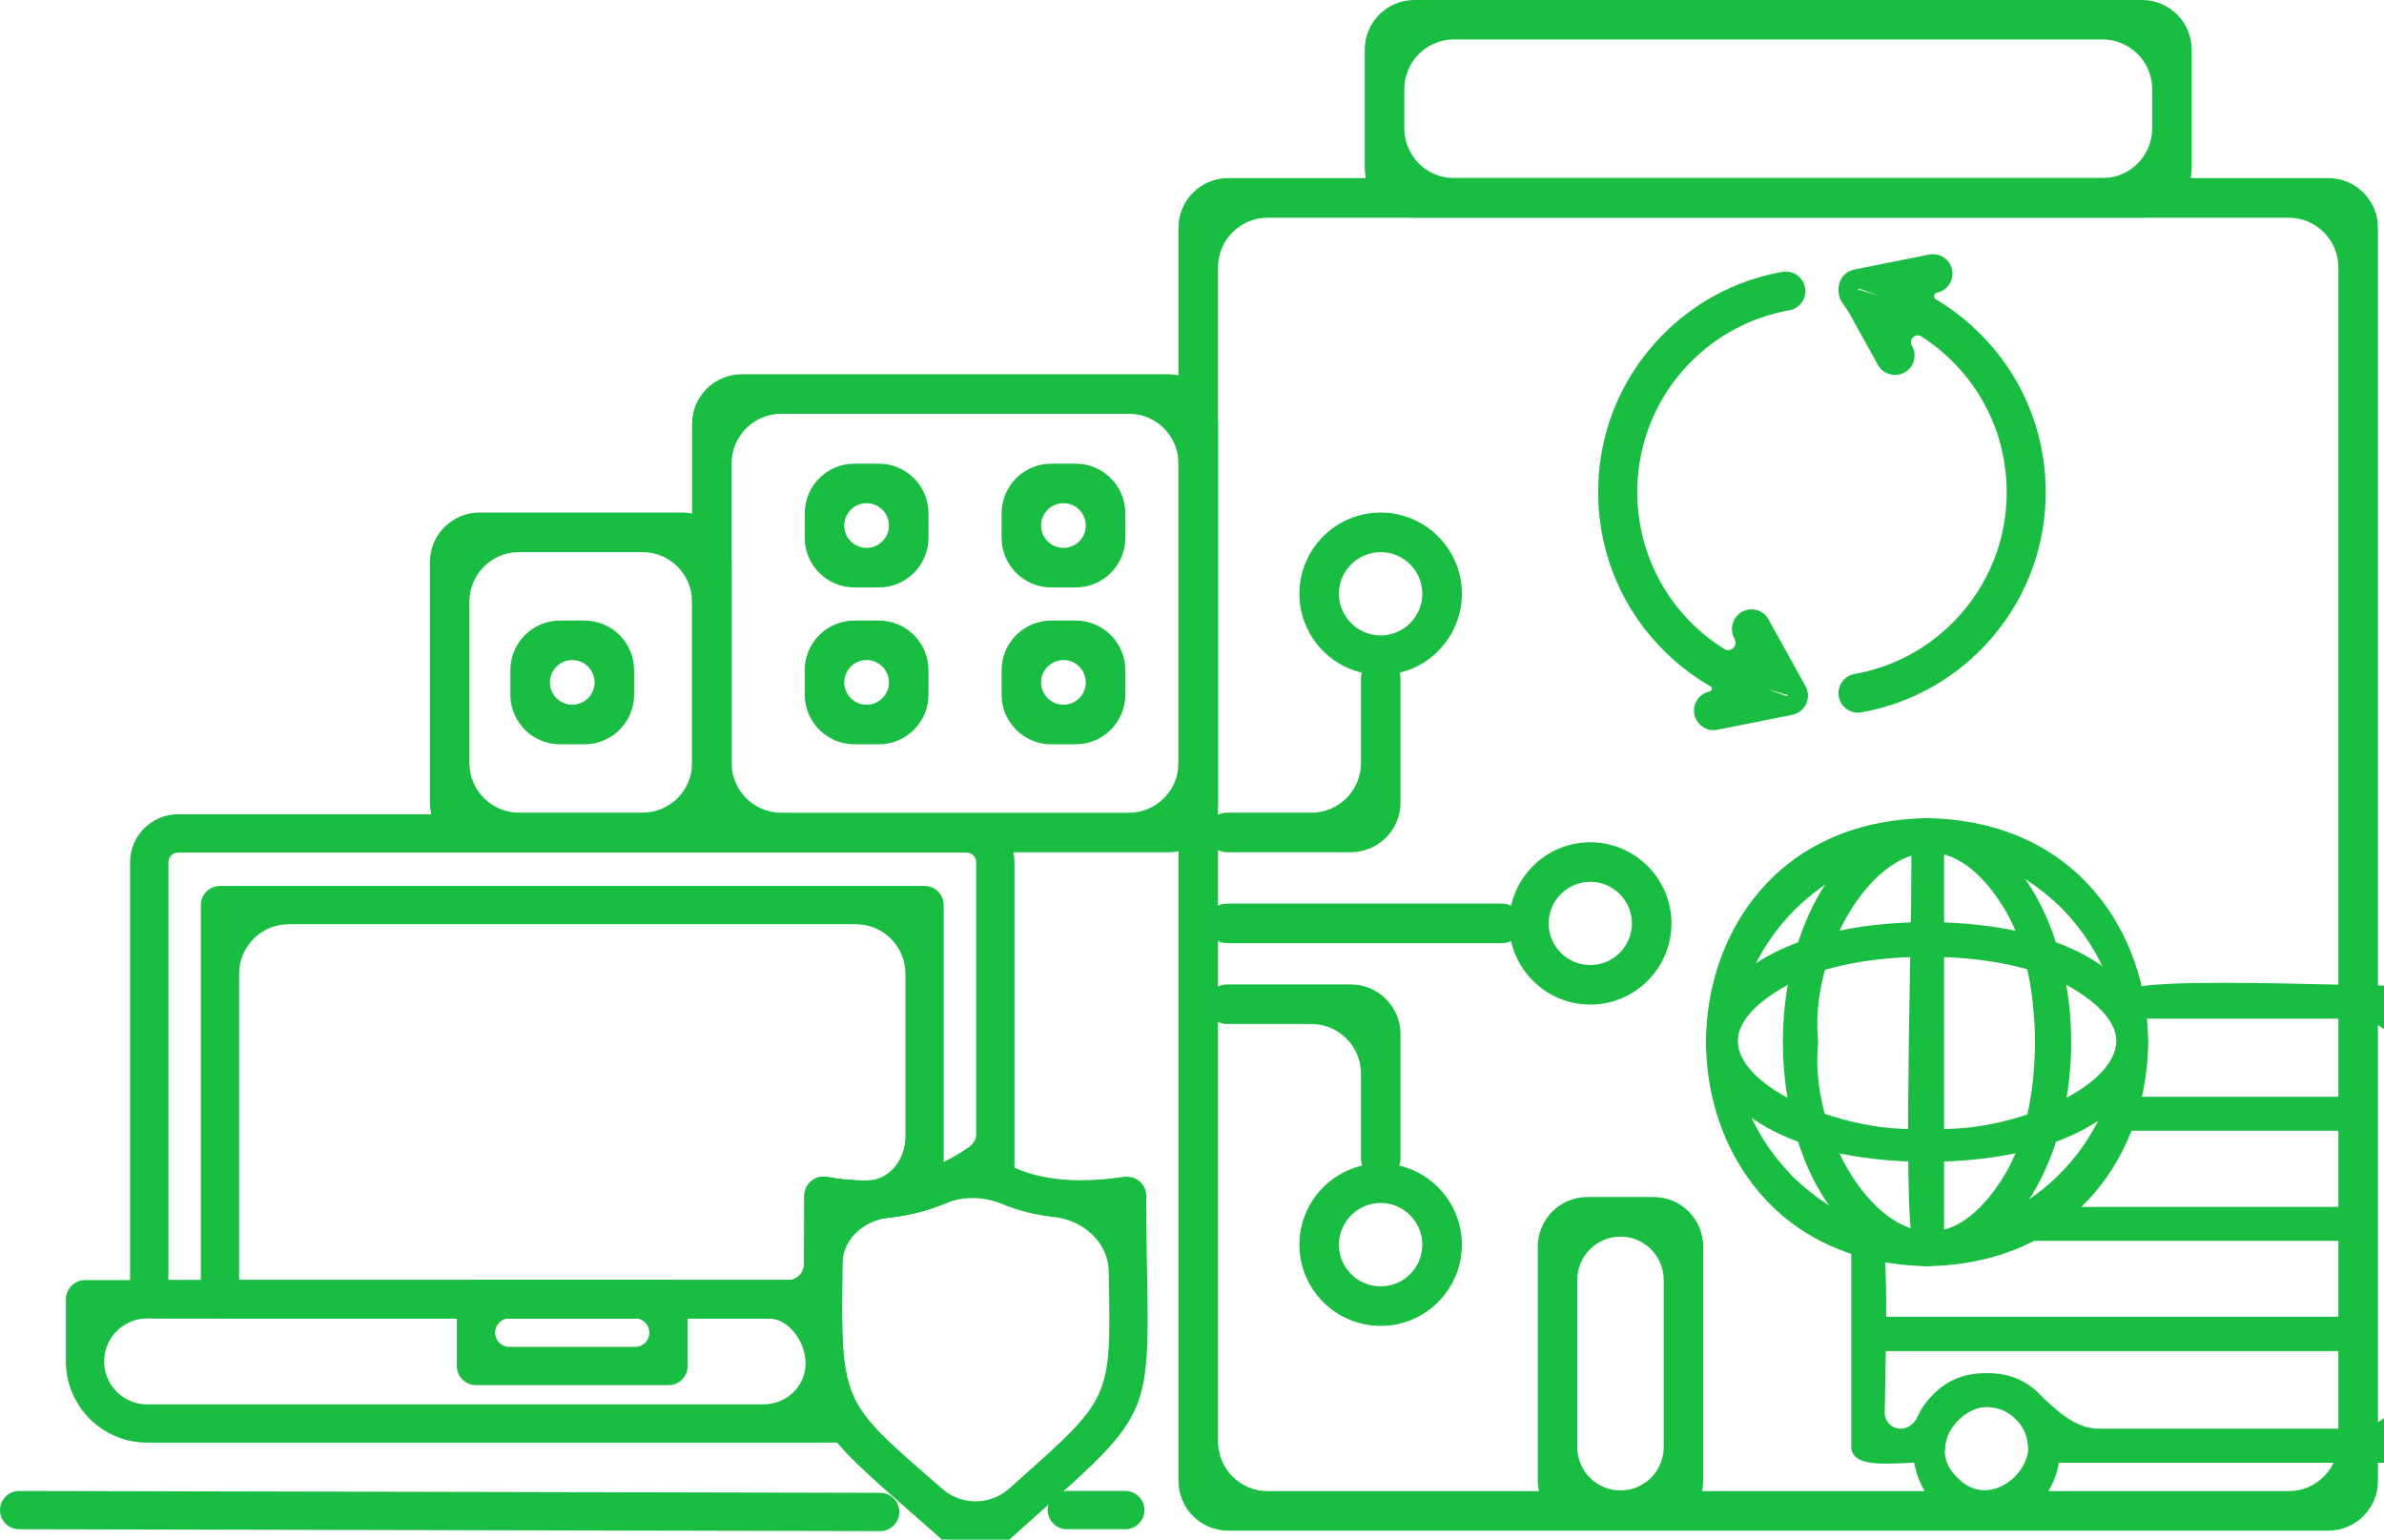 <svg fill="none" height="310" viewBox="0 0 480 310" width="480" xmlns="http://www.w3.org/2000/svg"><g fill="#18bd42"><path d="m165.691 265.457h-134.15c-2.942 0-5.343-2.401-5.343-5.353v-86.498c0-5.324 4.333-9.657 9.666-9.657h158.727c5.333 0 9.666 4.333 9.666 9.657v63.883c0 1.37-.75 2.651-1.941 3.342-1.181.69-2.662.68-3.853-.01-1.375-.811-3.09-.877-4.511-.149-4.79 2.452-9.842 3.958-15.116 4.516-4.901.518-9.179 4.284-9.232 9.212l-.01.65c-.02 2.372-.04 4.563-.04 6.565-.01 2.121-1.741 3.842-3.853 3.842zm-131.788-7.705h124.763c1.769 0 3.207-1.424 3.223-3.192l.01-.24c.04-4.013.08-8.456.08-13.529 0-1.151.51-2.232 1.381-2.962.91-.761 2.071-1.051 3.202-.821 10.147 1.871 19.493.03 27.769-5.483 1.068-.718 2.211-1.704 2.211-2.991v-54.928c0-1.081-.871-1.942-1.951-1.942h-158.727c-1.081 0-1.951.861-1.951 1.942v84.136c0 .006-.004.01-.01.01z"/><path d="m170.425 290.476h-140.785c-9.026 0-16.371-7.325-16.371-16.351v-12.519c0-2.121 1.731-3.852 3.853-3.852h148.56c1.02 0 2.011.41 2.721 1.131.721.73 1.131 1.721 1.131 2.742-.04 12.868.53 17.952 4.003 22.735.86 1.181.98 2.722.32 4.012-.66 1.301-1.981 2.102-3.432 2.102zm-.193-3.978c.002.003.005.005.009.005.008 0 .012-.011.007-.018-.009-.01-.024-.001-.018.011zm-140.592-21.029c-4.786 0-8.666 3.88-8.666 8.666 0 4.763 3.883 8.636 8.666 8.636h124.004c5.025 0 8.958-4.035 8.526-9.041-.341-3.947-3.517-8.261-7.479-8.261z"/><path d="m165.697 265.458c-.003-.003-.008-.005-.012-.005h-121.395c-2.121 0-3.853-1.721-3.853-3.852v-79.364c0-2.121 1.731-3.852 3.853-3.852h141.865c2.122 0 3.853 1.721 3.853 3.852v57.509c0 1.691-1.081 3.162-2.682 3.672-2.751.878-5.587 1.466-8.49 1.771-4.905.514-9.179 4.285-9.232 9.217l-.01.65c-.02 2.372-.04 4.563-.04 6.565-.01 2.119-1.737 3.838-3.845 3.842-.005 0-.009-.002-.012-.005zm-117.564-7.71h110.534c1.768 0 3.206-1.424 3.222-3.192l.01-.24c.04-4.013.08-8.456.08-13.529 0-1.151.511-2.232 1.381-2.962.911-.761 2.072-1.051 3.202-.821 2.672.497 5.299.733 7.864.712 4.653-.04 7.877-4.216 7.877-8.869v-32.757c0-5.523-4.477-10-10-10h-114.16c-5.523 0-10 4.477-10 10v61.648c0 .005-.004.01-.01.01z"/><path d="m134.61 278.898h-38.776c-2.121 0-3.853-1.721-3.853-3.852v-13.44c0-2.121 1.731-3.852 3.853-3.852h38.776c2.121 0 3.852 1.721 3.852 3.852v13.44c0 2.131-1.731 3.852-3.852 3.852zm-34.924-10.572c0 1.583 1.284 2.867 2.867 2.867h25.327c1.584 0 2.867-1.284 2.867-2.867s-1.283-2.867-2.867-2.867h-25.327c-1.583 0-2.867 1.284-2.867 2.867z"/><path d="m196.462 314.788c0 .002-.002.005-.005.005-.949-.002-1.868-.352-2.577-1.001-4.403-3.993-8.135-7.245-11.428-10.127l-.23-.21c-20.223-17.662-20.614-18.582-20.333-49.183.04-4.043.08-8.466.08-13.499 0-1.151.5-2.222 1.381-2.962.91-.761 2.071-1.051 3.202-.821 10.147 1.872 19.493.03 27.768-5.483 1.411-.951 3.323-.841 4.624.26 6.224 5.283 15.2 6.985 27.428 5.193 1.181-.12 2.261.191 3.082.901.851.731 1.331 1.791 1.331 2.912 0 6.444.1 11.738.18 16.411.48 27.198.09 28.079-21.014 46.811l-.2.171c-3.072 2.741-6.615 5.883-10.687 9.606-.71.649-1.638 1.009-2.597 1.011-.003 0-.005.002-.005.005zm-26.788-69.572c-.006 0-.01.004-.01.01-.01 3.198-.04 6.127-.06 8.816l-.01.31c-.25 27.649-.25 27.649 17.692 43.309.784.684 1.592 1.388 2.426 2.117 3.856 3.37 9.635 3.36 13.461-.043.492-.438.974-.865 1.444-1.283l.22-.2c18.843-16.742 18.843-16.742 18.423-40.908-.009-.458-.018-.924-.027-1.398-.106-5.836-5.146-10.248-10.948-10.888-3.812-.42-7.3-1.291-10.451-2.607-3.584-1.498-7.689-1.687-11.284-.216-6.541 2.674-13.53 3.675-20.876 2.981z"/><path d="m177.209 308.29h-.01l-173.356-.38c-1.031 0-1.991-.4-2.722-1.131-.73-.73-1.131-1.691-1.121-2.721 0-2.122 1.731-3.853 3.853-3.853l173.366.38c1.031 0 2.001.401 2.722 1.131.73.721 1.131 1.691 1.131 2.722-.01 2.121-1.732 3.852-3.853 3.852zm49.363-.38h-11.768c-2.121 0-3.852-1.721-3.852-3.852 0-2.122 1.721-3.853 3.852-3.853h11.768c2.122 0 3.853 1.731 3.853 3.853 0 2.121-1.731 3.852-3.853 3.852z"/><path d="m277.996 266.968c-9.026 0-16.371-7.335-16.371-16.341 0-9.026 7.345-16.371 16.371-16.371 9.006 0 16.341 7.345 16.341 16.371 0 9.006-7.325 16.341-16.341 16.341zm0-24.747c-4.633 0-8.415 3.773-8.415 8.406 0 4.623 3.772 8.385 8.415 8.385 4.623 0 8.376-3.762 8.376-8.385 0-4.633-3.763-8.406-8.376-8.406z"/><path d="m281.979 233.239c0 2.197-1.781 3.978-3.978 3.978-2.196 0-3.977-1.781-3.977-3.978v-17.053c0-5.523-4.477-10-10-10h-16.988c-2.2 0-3.983-1.783-3.983-3.983 0-2.199 1.783-3.982 3.983-3.982h24.943c5.523 0 10 4.477 10 10z"/><path d="m277.996 135.893c-9.026 0-16.371-7.335-16.371-16.351 0-9.006 7.345-16.341 16.371-16.341 9.006 0 16.341 7.335 16.341 16.341 0 9.016-7.325 16.351-16.341 16.351zm0-24.716c-4.633 0-8.415 3.752-8.415 8.375s3.772 8.386 8.415 8.386c4.623 0 8.376-3.763 8.376-8.386s-3.763-8.375-8.376-8.375z"/><path d="m281.979 161.592c0 5.522-4.477 10-10 10h-24.948c-2.197 0-3.978-1.781-3.978-3.978s1.781-3.978 3.978-3.978h16.993c5.523 0 10-4.477 10-10v-17.053c0-2.197 1.781-3.978 3.977-3.978 2.197 0 3.978 1.781 3.978 3.978z"/><path d="m306.445 185.919c0 2.197-1.78 3.978-3.977 3.978h-55.447c-2.197 0-3.978-1.781-3.978-3.978s1.781-3.978 3.978-3.978h55.447c2.197 0 3.977 1.781 3.977 3.978z"/><path d="m320.195 202.272c-9.006 0-16.341-7.335-16.341-16.341s7.335-16.341 16.341-16.341 16.341 7.335 16.341 16.341-7.335 16.341-16.341 16.341zm0-24.717c-4.623 0-8.385 3.763-8.385 8.376 0 4.623 3.762 8.385 8.385 8.385s8.376-3.762 8.376-8.385-3.763-8.376-8.376-8.376z"/><path d="m345.006 147.009c-.003.004-.008.005-.012.005-1.858-.003-3.476-1.333-3.846-3.162-.2-1.04.01-2.091.591-2.952.58-.87 1.471-1.461 2.491-1.671.507-.1.61-.789.162-1.045-3.207-1.833-6.172-4.063-8.867-6.67-8.646-8.356-13.529-19.583-13.74-31.631-.21-12.058 4.273-23.446 12.619-32.092 6.624-6.865 15.08-11.378 24.466-13.059 2.212-.34 4.183 1.061 4.563 3.182.19 1.041-.04 2.091-.64 2.942-.601.861-1.491 1.431-2.532 1.621-7.745 1.381-14.72 5.113-20.193 10.767-14.25 14.76-13.83 38.356.92 52.615 1.877 1.811 3.94 3.416 6.143 4.79 1.422.886 2.885-.652 2.073-2.118-.511-.921-.631-1.981-.33-3.002.28-.991.95-1.831 1.861-2.342 1.901-1.05 4.303-.37 5.343 1.531l7.455 13.449c.601 1.091.651 2.412.13 3.543-.53 1.141-1.571 1.961-2.791 2.211l-15.091 3.012c-.297.05-.525.07-.763.07-.004 0-.009.002-.012.005zm10.822-8.24 3.732 1.326c.046.016.096.02.144.01l.332-.066c.022-.005.033-.029.022-.048-.005-.007-.011-.013-.019-.015z"/><path d="m374.096 143.495c-.003.003-.007.005-.012.005-1.898-.004-3.526-1.364-3.855-3.232-.181-1.041.04-2.092.64-2.942.61-.861 1.501-1.441 2.542-1.621 7.735-1.381 14.719-5.104 20.193-10.778 6.895-7.145 10.607-16.551 10.427-26.488-.18-9.937-4.213-19.213-11.367-26.117-1.761-1.706-3.699-3.231-5.772-4.554-1.288-.823-2.644.575-1.904 1.912.511.911.631 1.981.341 2.982-.291 1.011-.951 1.841-1.872 2.352-1.861 1.031-4.313.33-5.343-1.521l-5.774-10.448c-.556-1.006-1.398-1.86-1.85-2.917-.245-.576-.354-1.209-.302-1.845-.03-.63.101-1.251.361-1.811.52-1.131 1.561-1.951 2.792-2.201l15.08-3.012c1.04-.21 2.091.01 2.952.58.87.59 1.471 1.471 1.671 2.492.42 2.121-.961 4.193-3.092 4.623-.626.124-.756.976-.207 1.3 3.018 1.782 5.822 3.921 8.382 6.405 8.666 8.356 13.549 19.593 13.759 31.631.221 12.028-4.272 23.436-12.628 32.092-6.624 6.865-15.09 11.368-24.466 13.049-.248.039-.466.059-.684.06-.004 0-.009.002-.012.005zm.129-85.034c-.038-.069.027-.149.102-.126l4.017 1.218-3.914-1.41c-.038-.014-.08-.017-.121-.01-.118.022-.199.13-.188.25l.017.187c.002.021.013.039.031.05.058.037.128-.028.095-.089z"/><path d="m478.781 298.194c0 5.523-4.477 10-10 10h-221.502c-5.523 0-10-4.477-10-10v-252.333c0-5.523 4.477-10 10-10h221.502c5.523 0 10 4.477 10 10zm-233.547-7.955c0 5.523 4.477 10 10 10h205.581c5.523 0 10-4.477 10-10v-236.402c0-5.523-4.477-10-10-10h-205.581c-5.523 0-10 4.477-10 10z"/><path d="m441.276 33.819c0 5.523-4.477 10-10 10h-146.492c-5.522 0-10-4.477-10-10v-23.819c0-5.523 4.478-10 10-10h146.492c5.523 0 10 4.477 10 10zm-158.526-7.965c0 5.523 4.477 10 10 10h130.581c5.523 0 10-4.477 10-10v-7.909c0-5.523-4.477-10-10-10h-130.581c-5.523 0-10 4.477-10 10z"/><path d="m379.864 294.701c-3.182 0-5.393-.35-6.474-1.601-.51-.59-.74-1.331-.65-2.101v-41.198c0-1.514.935-2.764 2.275-3.227.464-.16.956-.27 1.445-.245.353.017.704.117 1.023.3 1.961 1.121 2.662 4.213 2.091 32.482-.039 1.828-.075 3.681-.099 5.297-.027 1.8 1.428 3.259 3.228 3.259 1.505 0 2.776-1.052 3.383-2.429 2.573-5.83 8.586-8.49 13.972-8.499 3.724.013 7.769 1.346 10.721 4.145 3.366 3.192 7.136 6.783 11.774 6.783h51.291c5.523 0 10-4.478 10-10v-62.566c0-5.523-4.477-10-10-10h-44.997c-.309 0-.614-.072-.89-.21-1.892-.961-2.662-2.151-2.312-3.552.811-3.222 6.975-4.013 46.151-3.062 3.349.088 6.765.166 9.495.207.063.001.091-.08.04-.119-.051-.038-.024-.118.039-.118l5.896.01c1.882.01 3.403 1.541 3.403 3.422v.636c0 .086-.033.169-.092.232-.051.054-.082.115-.089.189-.264 2.837-.036 15.525.191 27.832.87 48.043.51 61.061-1.781 63.293-.459.458-1.088.717-1.676.674-.025-.002-.044-.024-.041-.05.003-.028-.019-.052-.048-.05-1.464.096-4.577.096-11.675.096h-63.732c-1.912 0-3.413-1.491-3.413-3.412-.26-4.383-3.852-7.795-8.375-7.825-4.423.02-8.066 3.532-8.286 7.985 0 1.721-1.561 3.262-3.422 3.262h-.391c-.072 0-.143-.017-.207-.049-.055-.027-.113-.043-.174-.046-.597-.027-1.867.048-2.931.095-1.721.09-3.282.16-4.653.16z"/><path d="m425.146 224.253c0 1.888 1.53 3.418 3.417 3.418h45.551c1.887 0 3.417-1.53 3.417-3.418 0-1.887-1.53-3.417-3.417-3.417h-45.551c-1.887 0-3.417 1.53-3.417 3.417z"/><path d="m406.523 246.429c0 1.887 1.53 3.417 3.418 3.417h64.173c1.887 0 3.417-1.53 3.417-3.417s-1.53-3.417-3.417-3.417h-64.173c-1.888 0-3.418 1.53-3.418 3.417z"/><path d="m374.171 268.585c0 1.907 1.545 3.452 3.452 3.452h96.455c1.906 0 3.452-1.545 3.452-3.452s-1.546-3.452-3.452-3.452h-96.455c-1.907 0-3.452 1.545-3.452 3.452z"/><path d="m400.188 306.806c0 .003-.002.005-.005.005h-.485c-5.363 0-9.766-2.432-12.348-6.875-2.892-4.963-2.892-11.628 0-16.581 2.582-4.443 6.985-6.875 12.408-6.875h.43c5.434 0 9.837 2.432 12.429 6.865 2.892 4.963 2.892 11.628 0 16.581-2.591 4.442-7.002 6.873-12.423 6.875-.003 0-.006.002-.006.005zm.231-23.571c-.691 0-1.331.1-1.892.25-3.132.811-5.894 3.573-6.714 6.705-.49 1.871-.49 4.653 2.271 7.305 2.692 2.811 5.474 2.811 7.355 2.321 3.142-.81 5.904-3.582 6.725-6.724.49-1.872.49-4.654-2.262-7.295l-.06-.06c-1.851-1.932-3.782-2.502-5.413-2.502z"/><path d="m388.03 254.949c-30.641-.551-44.56-23.816-44.53-45.191.01-21.334 13.929-44.509 44.47-45.02h.07c30.54.551 44.46 23.756 44.46 45.081 0 21.354-13.91 44.579-44.46 45.13zm.72-83.621c0-.003-.002-.005-.005-.005-10.535.001-20.379 4.854-27.403 11.878-12.819 12.828-18.412 35.093-.4 53.696 18.592 18.002 40.907 12.368 53.746-.501 12.798-12.828 18.352-35.073.33-53.626-8.404-8.124-17.568-11.436-26.263-11.437-.002 0-.005-.003-.005-.005z"/><path d="m388.01 233.949c-30.58-.14-44.5-12.599-44.5-24.117-.01-11.537 13.91-24.016 44.48-24.176h.01c30.571.16 44.49 12.639 44.48 24.176 0 11.518-13.929 23.977-44.48 24.117zm0-6.845c-.001 0-.001.001 0 .001l.2.029c13.219 1.421 34.623-6.114 37.575-15.51 1.772-5.644-4.403-10.407-9.896-13.419-13.559-7.425-42.229-7.425-55.778 0-5.493 3.002-11.667 7.765-9.896 13.419 2.942 9.386 24.336 16.951 37.575 15.51z"/><path d="m388.241 254.935c-.159.02-.321.02-.48 0-19.794-2.351-28.79-25.037-28.79-45.12.01-20.064 9.016-42.729 28.79-45.07.16-.014.32-.014.48 0 19.763 2.351 28.769 25.006 28.779 45.06.01 20.073-8.996 42.759-28.779 45.13zm.3-83.266c-1.271 0-2.581.22-3.962.701-10.888 3.792-20.054 22.255-18.513 37.275l.001.01c.013.133.012.267-.001.4-1.541 14.99 7.625 33.432 18.513 37.215 8.275 2.892 14.599-3.723 18.462-9.767 8.903-13.445 8.906-41.862.017-55.336-.005-.007-.01-.014-.017-.02-.007-.007-.013-.015-.018-.023-3.212-5.04-8.153-10.455-14.482-10.455z"/><path d="m387.931 254.966c0 .003-.002.005-.005.005-.539-.001-1.117-.241-1.566-.68-2.222-2.182-2.592-14.52-1.781-60.021.197-11.089.404-22.54.169-25.109-.006-.068-.032-.126-.074-.18-.049-.064-.076-.141-.077-.221l-.008-.567c-.02-1.231.59-2.322 1.631-2.932 1.09-.641 2.491-.641 3.572-.01 1.041.61 1.641 1.701 1.631 2.942v83.296c0 1.929-1.548 3.419-3.487 3.472-.003 0-.005.002-.005.005z"/><path d="m245.234 161.604c0 5.523-4.477 10-10 10h-85.891c-5.523 0-10-4.477-10-10v-76.245c0-5.523 4.477-10 10-10h85.891c5.523 0 10 4.477 10 10zm-97.926-7.955c0 5.522 4.477 10 10 10h69.97c5.523 0 10-4.478 10-10v-60.334c0-5.523-4.477-10-10-10h-69.97c-5.523 0-10 4.477-10 10z"/><path d="m147.309 161.587c0 5.523-4.478 10-10 10h-40.751c-5.523 0-10-4.477-10-10v-48.386c0-5.523 4.477-10 10-10h40.751c5.522 0 10 4.477 10 10zm-52.796-7.955c0 5.523 4.477 10 10 10h24.84c5.523 0 10-4.477 10-10v-32.465c0-5.523-4.477-10-10-10h-24.84c-5.523 0-10 4.477-10 10z"/><path d="m342.931 298.054c0 5.523-4.477 10-10 10h-13.313c-5.522 0-10-4.477-10-10v-47.034c0-5.523 4.478-10 10-10h13.313c5.523 0 10 4.477 10 10zm-25.357-6.656c0 4.806 3.895 8.701 8.701 8.701 4.805 0 8.7-3.895 8.7-8.701v-33.702c0-4.806-3.895-8.701-8.7-8.701-4.806 0-8.701 3.895-8.701 8.701z"/><path d="m226.581 108.28c0 5.523-4.477 10-10 10h-4.916c-5.523 0-10-4.477-10-10v-4.917c0-5.523 4.477-10 10-10h4.916c5.523 0 10 4.477 10 10zm-16.961-2.463c0 2.484 2.014 4.498 4.498 4.498s4.498-2.014 4.498-4.498c0-2.485-2.014-4.498-4.498-4.498s-4.498 2.013-4.498 4.498z"/><path d="m186.945 108.28c0 5.523-4.477 10-10 10h-4.916c-5.523 0-10-4.477-10-10v-4.917c0-5.523 4.477-10 10-10h4.916c5.523 0 10 4.477 10 10zm-16.961-2.463c0 2.484 2.014 4.498 4.498 4.498s4.498-2.014 4.498-4.498c0-2.485-2.014-4.498-4.498-4.498s-4.498 2.013-4.498 4.498z"/><path d="m226.581 139.864c0 5.523-4.477 10-10 10h-4.916c-5.523 0-10-4.477-10-10v-4.917c0-5.523 4.477-10 10-10h4.916c5.523 0 10 4.477 10 10zm-16.961-2.463c0 2.484 2.014 4.498 4.498 4.498s4.498-2.014 4.498-4.498c0-2.485-2.014-4.498-4.498-4.498s-4.498 2.013-4.498 4.498z"/><path d="m186.945 139.864c0 5.523-4.477 10-10 10h-4.916c-5.523 0-10-4.477-10-10v-4.917c0-5.523 4.477-10 10-10h4.916c5.523 0 10 4.477 10 10zm-16.961-2.463c0 2.484 2.014 4.498 4.498 4.498s4.498-2.014 4.498-4.498c0-2.485-2.014-4.498-4.498-4.498s-4.498 2.013-4.498 4.498z"/><path d="m127.676 139.864c0 5.523-4.477 10-10 10h-4.916c-5.523 0-10-4.477-10-10v-4.917c0-5.523 4.477-10 10-10h4.916c5.523 0 10 4.477 10 10zm-16.951-2.463c0 2.484 2.014 4.498 4.498 4.498s4.498-2.014 4.498-4.498c0-2.485-2.014-4.498-4.498-4.498s-4.498 2.013-4.498 4.498z"/></g></svg>